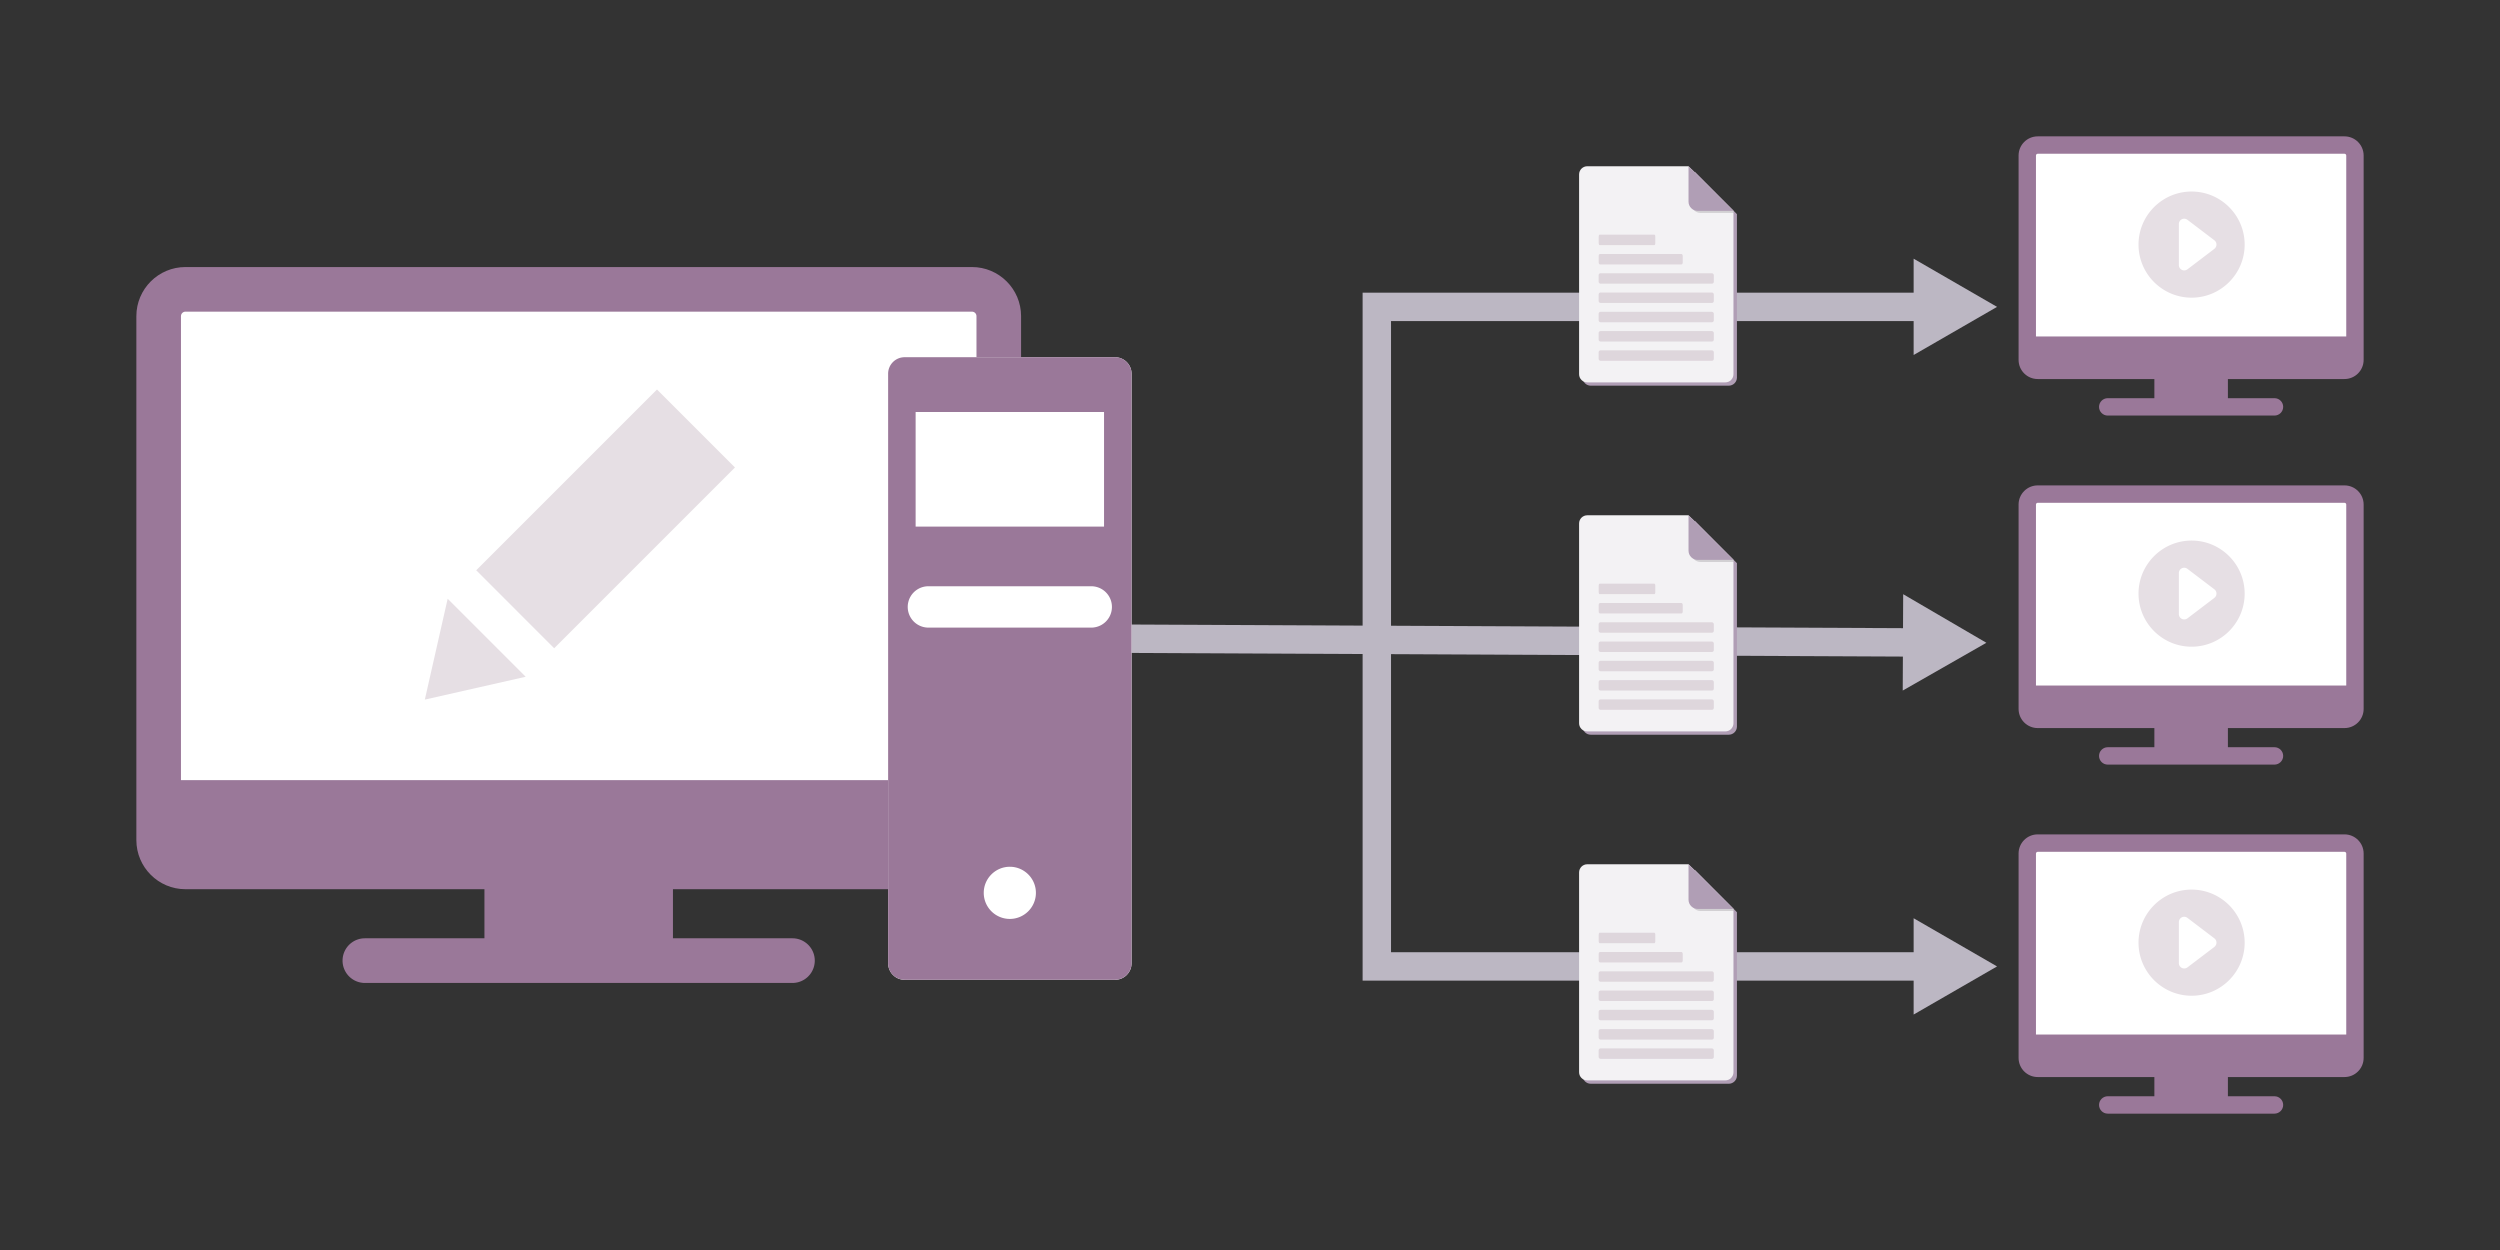 <svg xmlns="http://www.w3.org/2000/svg" viewBox="0 0 440 220"><rect x="0" y="0" width="440" height="220" fill="#333333" stroke="none"/><defs><style>.cls-1,.cls-2{fill:none}.cls-3{fill:#b09eb5}.cls-4{fill:#e6dfe4}.cls-5{fill:#302c2f;mix-blend-mode:multiply;opacity:.17}.cls-7{fill:#fff}.cls-8{fill:#f3f2f4}.cls-9{fill:#ded6dc}.cls-10{fill:#9a7899}.cls-2{stroke:#bcb7c3;stroke-miterlimit:10;stroke-width:5px}.cls-11{fill:#bcb7c3}</style></defs><g style="isolation:isolate"><g id="_レイヤー_1" data-name="レイヤー 1"><path d="M0 0h440v220H0z" class="cls-1"/><path d="M24 24h392v172H24z" class="cls-1"/><path d="M339.28 170.09h-96.96V54.01h96.96" class="cls-2"/><path d="m336.8 161.61 14.68 8.48-14.68 8.47zM336.8 62.48l14.68-8.47-14.68-8.48z" class="cls-11"/><path d="m119.87 112.05 217.53 1.02" class="cls-2"/><path d="m334.88 121.54 14.72-8.41-14.64-8.55z" class="cls-11"/><path d="M357.22 25.36h57.01v35.38h-57.01z" class="cls-7"/><path d="M412.63 66.71h-53.99c-1.86 0-3.37-1.51-3.37-3.37V27.37c0-1.86 1.51-3.37 3.37-3.37h53.99c1.86 0 3.37 1.51 3.37 3.37v35.97c0 1.86-1.51 3.37-3.37 3.37m-53.99-39.65c-.17 0-.31.14-.31.31v35.97c0 .17.14.31.31.31h53.99c.17 0 .31-.14.31-.31V27.37c0-.17-.14-.31-.31-.31z" class="cls-10"/><path d="M413.24 65.18h-55.22c-.68 0-1.22-.55-1.22-1.22v-3.21c0-.68.55-1.22 1.22-1.22h55.22c.68 0 1.22.55 1.22 1.22v3.21c0 .68-.55 1.22-1.22 1.22" class="cls-10"/><path d="M413.24 65.47h-55.22c-.84 0-1.52-.68-1.52-1.52v-3.21c0-.84.68-1.52 1.52-1.52h55.22c.84 0 1.52.68 1.52 1.52v3.21c0 .84-.68 1.52-1.52 1.52m-55.21-5.67c-.51 0-.93.42-.93.93v3.21c0 .51.42.93.93.93h55.22c.51 0 .93-.42.93-.93v-3.21c0-.51-.42-.93-.93-.93z" class="cls-10"/><path d="M379.46 65.18h12.36v6.44h-12.36z" class="cls-10"/><path d="M392.11 71.9h-12.94v-7.02h12.94zm-12.36-.58h11.77v-5.85h-11.77z" class="cls-10"/><path d="M400.31 73.14h-29.35c-.85 0-1.53-.69-1.53-1.53s.69-1.53 1.53-1.53h29.35c.85 0 1.53.69 1.53 1.53s-.69 1.53-1.53 1.53" class="cls-10"/><path d="M385.72 33.71c-5.15 0-9.34 4.19-9.34 9.34s4.19 9.34 9.34 9.34 9.34-4.19 9.34-9.34-4.19-9.34-9.34-9.34m4.02 10.08-4.75 3.61a.93.93 0 0 1-.57.19c-.14 0-.28-.03-.42-.1a.93.93 0 0 1-.52-.84v-7.22a.937.937 0 0 1 1.5-.75l4.75 3.61a.947.947 0 0 1 0 1.5Z" class="cls-4"/><path d="M357.22 86.78h57.01v35.38h-57.01z" class="cls-7"/><path d="M412.63 128.14h-53.99c-1.86 0-3.37-1.51-3.37-3.37V88.8c0-1.86 1.51-3.37 3.37-3.37h53.99c1.86 0 3.37 1.51 3.37 3.37v35.97c0 1.86-1.51 3.37-3.37 3.37m-53.99-39.65c-.17 0-.31.14-.31.31v35.97c0 .17.14.31.31.31h53.99c.17 0 .31-.14.31-.31V88.8c0-.17-.14-.31-.31-.31z" class="cls-10"/><path d="M413.24 126.6h-55.22c-.68 0-1.22-.55-1.22-1.22v-3.21c0-.68.55-1.22 1.22-1.22h55.22c.68 0 1.22.55 1.22 1.22v3.21c0 .68-.55 1.22-1.22 1.22" class="cls-10"/><path d="M413.24 126.9h-55.22c-.84 0-1.52-.68-1.52-1.52v-3.21c0-.84.68-1.52 1.52-1.52h55.22c.84 0 1.52.68 1.52 1.52v3.21c0 .84-.68 1.52-1.52 1.52m-55.21-5.67c-.51 0-.93.42-.93.93v3.21c0 .51.42.93.93.93h55.22c.51 0 .93-.42.93-.93v-3.21c0-.51-.42-.93-.93-.93z" class="cls-10"/><path d="M379.46 126.6h12.36v6.44h-12.36z" class="cls-10"/><path d="M392.11 133.33h-12.94v-7.02h12.94zm-12.36-.58h11.77v-5.85h-11.77z" class="cls-10"/><path d="M400.31 134.57h-29.35c-.85 0-1.53-.69-1.53-1.53s.69-1.53 1.53-1.53h29.35c.85 0 1.53.69 1.53 1.53s-.69 1.53-1.53 1.53" class="cls-10"/><path d="M385.72 95.14c-5.15 0-9.34 4.19-9.34 9.34s4.19 9.34 9.34 9.34 9.34-4.19 9.34-9.34-4.19-9.34-9.34-9.34m4.02 10.08-4.75 3.61a.93.93 0 0 1-.57.19c-.14 0-.28-.03-.42-.1a.93.93 0 0 1-.52-.84v-7.22a.937.937 0 0 1 1.5-.75l4.75 3.61a.947.947 0 0 1 0 1.5Z" class="cls-4"/><path d="M357.22 148.21h57.01v35.38h-57.01z" class="cls-7"/><path d="M412.63 189.56h-53.99c-1.86 0-3.37-1.51-3.37-3.37v-35.97c0-1.86 1.51-3.37 3.37-3.37h53.99c1.86 0 3.37 1.51 3.37 3.37v35.97c0 1.86-1.51 3.37-3.37 3.37m-53.99-39.64c-.17 0-.31.14-.31.31v35.97c0 .17.14.31.31.31h53.99c.17 0 .31-.14.31-.31v-35.97c0-.17-.14-.31-.31-.31z" class="cls-10"/><path d="M413.24 188.03h-55.22c-.68 0-1.22-.55-1.22-1.22v-3.21c0-.68.55-1.22 1.22-1.22h55.22c.68 0 1.22.55 1.22 1.22v3.21c0 .68-.55 1.22-1.22 1.22" class="cls-10"/><path d="M413.24 188.33h-55.22c-.84 0-1.52-.68-1.52-1.52v-3.21c0-.84.68-1.52 1.52-1.52h55.22c.84 0 1.52.68 1.52 1.52v3.21c0 .84-.68 1.52-1.52 1.52m-55.21-5.67c-.51 0-.93.42-.93.93v3.21c0 .51.42.93.93.93h55.22c.51 0 .93-.42.93-.93v-3.21c0-.51-.42-.93-.93-.93z" class="cls-10"/><path d="M379.46 188.03h12.36v6.44h-12.36z" class="cls-10"/><path d="M392.11 194.76h-12.94v-7.02h12.94zm-12.36-.58h11.77v-5.85h-11.77z" class="cls-10"/><path d="M400.31 196h-29.35c-.85 0-1.53-.69-1.53-1.53s.69-1.53 1.53-1.53h29.35c.85 0 1.53.69 1.53 1.53s-.69 1.53-1.53 1.53" class="cls-10"/><path d="M385.72 156.57c-5.15 0-9.34 4.19-9.34 9.34s4.19 9.34 9.34 9.34 9.34-4.19 9.34-9.34-4.19-9.34-9.34-9.34m4.02 10.08-4.75 3.61a.93.93 0 0 1-.57.19c-.14 0-.28-.03-.42-.1a.93.93 0 0 1-.52-.84v-7.22a.937.937 0 0 1 1.5-.75l4.75 3.61a.947.947 0 0 1 0 1.5Z" class="cls-4"/><path d="M278.53 47.62v18.82c0 .8.65 1.44 1.44 1.44h24.29c.8 0 1.44-.65 1.44-1.44V37.69l-7.4-7.48v.13l-.51-.5h-17.82c-.8 0-1.44.65-1.44 1.44v16.33Z" class="cls-3"/><path d="M297.18 29.26h-17.82c-.8 0-1.44.65-1.44 1.44v35.16c0 .8.65 1.44 1.44 1.44h24.29c.8 0 1.44-.65 1.44-1.44V37.11z" class="cls-8"/><path d="M297.68 35.86c0 .89.72 1.62 1.62 1.62h5.79v-.37l-7.4-7.48v6.23Z" class="cls-5"/><path d="M297.18 35.49c0 .89.72 1.62 1.62 1.62h6.29l-7.91-7.85z" class="cls-3"/><path d="M291.17 43.14h-9.64c-.09 0-.16-.15-.16-.33v-1.18c0-.18.07-.33.16-.33h9.64c.09 0 .16.15.16.33v1.18c0 .18-.07.33-.16.33M295.92 46.54h-14.31c-.13 0-.24-.15-.24-.33v-1.18c0-.18.11-.33.24-.33h14.31c.13 0 .24.15.24.33v1.18c0 .18-.11.33-.24.33" class="cls-9"/><rect width="20.27" height="1.84" x="281.36" y="48.09" class="cls-9" rx=".33" ry=".33"/><rect width="20.27" height="1.84" x="281.36" y="51.48" class="cls-9" rx=".33" ry=".33"/><rect width="20.27" height="1.84" x="281.36" y="54.88" class="cls-9" rx=".33" ry=".33"/><rect width="20.27" height="1.84" x="281.36" y="58.27" class="cls-9" rx=".33" ry=".33"/><rect width="20.27" height="1.84" x="281.36" y="61.66" class="cls-9" rx=".33" ry=".33"/><path d="M278.53 109.05v18.82c0 .8.65 1.44 1.44 1.44h24.29c.8 0 1.44-.65 1.44-1.44V99.12l-7.4-7.48v.13l-.51-.5h-17.82c-.8 0-1.44.65-1.44 1.44v16.33Z" class="cls-3"/><path d="M297.18 90.69h-17.82c-.8 0-1.44.65-1.44 1.44v35.16c0 .8.65 1.44 1.44 1.44h24.29c.8 0 1.44-.65 1.44-1.44V98.54z" class="cls-8"/><path d="M297.68 97.29c0 .89.72 1.62 1.62 1.62h5.79v-.37l-7.4-7.48v6.23Z" class="cls-5"/><path d="M297.18 96.92c0 .89.72 1.62 1.62 1.62h6.29l-7.91-7.85z" class="cls-3"/><path d="M291.17 104.57h-9.64c-.09 0-.16-.15-.16-.33v-1.18c0-.18.07-.33.16-.33h9.64c.09 0 .16.15.16.33v1.18c0 .18-.07.33-.16.33M295.92 107.97h-14.31c-.13 0-.24-.15-.24-.33v-1.18c0-.18.11-.33.24-.33h14.31c.13 0 .24.15.24.33v1.18c0 .18-.11.33-.24.33" class="cls-9"/><rect width="20.27" height="1.84" x="281.36" y="109.52" class="cls-9" rx=".33" ry=".33"/><rect width="20.27" height="1.84" x="281.36" y="112.91" class="cls-9" rx=".33" ry=".33"/><rect width="20.27" height="1.84" x="281.36" y="116.3" class="cls-9" rx=".33" ry=".33"/><rect width="20.27" height="1.84" x="281.36" y="119.7" class="cls-9" rx=".33" ry=".33"/><rect width="20.27" height="1.84" x="281.36" y="123.09" class="cls-9" rx=".33" ry=".33"/><path d="M278.53 170.48v18.82c0 .8.65 1.44 1.44 1.44h24.29c.8 0 1.44-.65 1.44-1.44v-28.75l-7.4-7.48v.13l-.51-.5h-17.82c-.8 0-1.44.65-1.44 1.44v16.33Z" class="cls-3"/><path d="M297.18 152.11h-17.82c-.8 0-1.44.65-1.44 1.44v35.16c0 .8.65 1.44 1.44 1.44h24.29c.8 0 1.44-.65 1.44-1.44v-28.75z" class="cls-8"/><path d="M297.68 158.72c0 .89.72 1.62 1.62 1.62h5.79v-.37l-7.4-7.48v6.23Z" class="cls-5"/><path d="M297.18 158.35c0 .89.72 1.62 1.62 1.62h6.29l-7.91-7.85z" class="cls-3"/><path d="M291.17 166h-9.64c-.09 0-.16-.15-.16-.33v-1.18c0-.18.07-.33.16-.33h9.64c.09 0 .16.15.16.33v1.18c0 .18-.07.33-.16.33M295.92 169.39h-14.31c-.13 0-.24-.15-.24-.33v-1.18c0-.18.11-.33.24-.33h14.31c.13 0 .24.15.24.33v1.18c0 .18-.11.33-.24.33" class="cls-9"/><rect width="20.27" height="1.84" x="281.36" y="170.95" class="cls-9" rx=".33" ry=".33"/><rect width="20.27" height="1.84" x="281.36" y="174.34" class="cls-9" rx=".33" ry=".33"/><rect width="20.27" height="1.84" x="281.36" y="177.73" class="cls-9" rx=".33" ry=".33"/><rect width="20.27" height="1.84" x="281.36" y="181.13" class="cls-9" rx=".33" ry=".33"/><rect width="20.27" height="1.84" x="281.36" y="184.52" class="cls-9" rx=".33" ry=".33"/><path d="M28.98 50.48h146.16v90.72H28.98z" class="cls-7"/><path d="M171.07 156.5H32.64c-4.76 0-8.64-3.87-8.64-8.64V55.64c0-4.76 3.87-8.64 8.64-8.64h138.43c4.76 0 8.64 3.87 8.64 8.64v92.23c0 4.76-3.88 8.64-8.64 8.64M32.64 54.85c-.43 0-.79.35-.79.79v92.23c0 .43.35.79.79.79h138.43c.43 0 .79-.35.79-.79V55.64c0-.43-.35-.79-.79-.79z" class="cls-10"/><path d="M172.64 152.57H31.06c-1.73 0-3.14-1.41-3.14-3.14v-8.24c0-1.73 1.41-3.14 3.14-3.14h141.57c1.73 0 3.14 1.41 3.14 3.14v8.24c0 1.73-1.41 3.14-3.14 3.14" class="cls-10"/><path d="M172.64 153.32H31.07c-2.14 0-3.89-1.74-3.89-3.89v-8.24a3.9 3.9 0 0 1 3.89-3.89h141.57c2.14 0 3.89 1.74 3.89 3.89v8.24a3.9 3.9 0 0 1-3.89 3.89M31.07 138.8a2.39 2.39 0 0 0-2.39 2.39v8.24a2.39 2.39 0 0 0 2.39 2.39h141.57a2.39 2.39 0 0 0 2.39-2.39v-8.24a2.39 2.39 0 0 0-2.39-2.39z" class="cls-10"/><path d="M86.01 152.57h31.68v16.5H86.01z" class="cls-10"/><path d="M118.44 169.82H85.26v-18h33.18zm-31.68-1.49h30.19v-15.01H86.76z" class="cls-10"/><path d="M139.47 173H64.22a3.93 3.93 0 0 1 0-7.86h75.25a3.93 3.93 0 0 1 0 7.86" class="cls-10"/><path d="M199.16 65.79v103.74c0 1.61-1.3 2.92-2.92 2.92h-37.03c-1.59 0-2.9-1.3-2.9-2.92V65.79c0-1.61 1.3-2.92 2.9-2.92h37.03c1.61 0 2.92 1.3 2.92 2.92" class="cls-7"/><path d="M196.24 62.87h-37.02c-1.61 0-2.91 1.3-2.91 2.91v103.75c0 1.61 1.3 2.91 2.91 2.91h37.02c1.61 0 2.91-1.3 2.91-2.91V65.78c0-1.61-1.3-2.91-2.91-2.91m-35.09 9.64h33.16v20.17h-33.16zm16.58 89.22c-2.54 0-4.59-2.06-4.59-4.59s2.06-4.59 4.59-4.59 4.59 2.06 4.59 4.59-2.06 4.59-4.59 4.59m14.33-51.27H163.4a3.64 3.64 0 0 1 0-7.28h28.66a3.64 3.64 0 0 1 0 7.28" class="cls-10"/><path d="m115.631 68.548 13.725 13.725-31.82 31.82-13.724-13.726zM74.77 123.13l4.02-17.75 13.73 13.73z" class="cls-4"/></g></g></svg>
